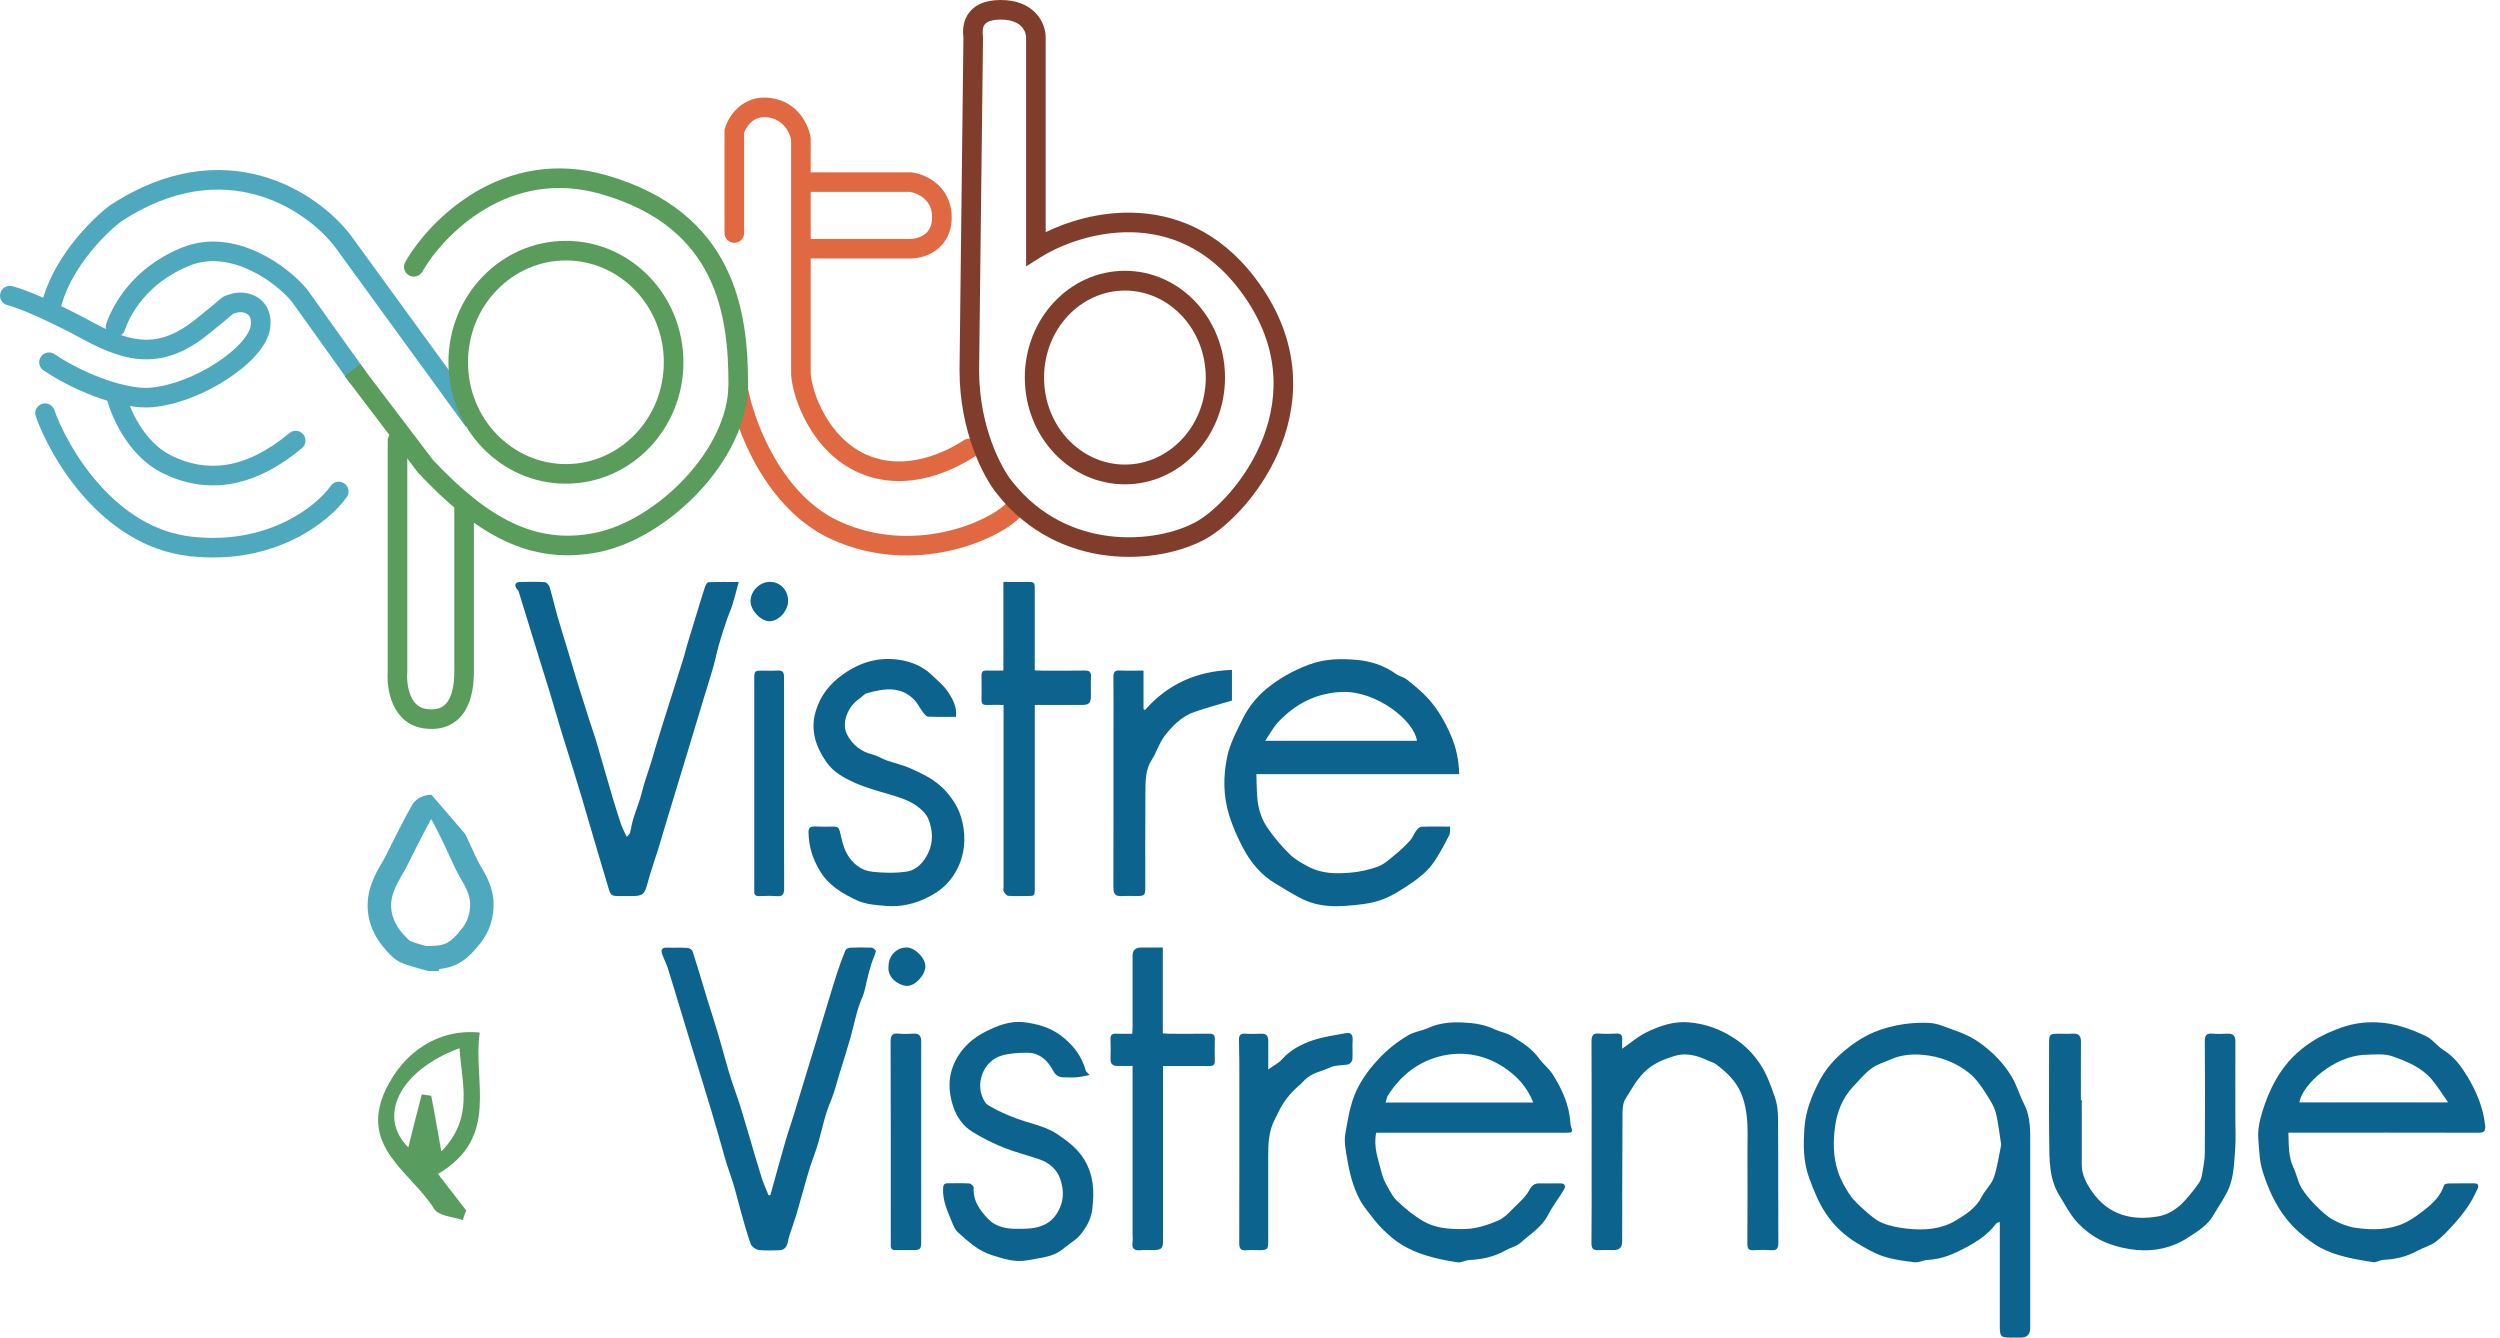 <svg xmlns="http://www.w3.org/2000/svg" width="157" height="84" viewBox="0 0 157 84" fill="none"><path fill-rule="evenodd" clip-rule="evenodd" d="M27.076 51.437C26.847 51.84 26.637 52.251 26.418 52.679C26.333 52.845 26.247 53.013 26.158 53.185C26.072 53.352 25.983 53.532 25.892 53.717C25.677 54.153 25.446 54.622 25.187 55.051C24.84 55.63 24.61 56.165 24.569 56.686C24.514 57.411 24.791 58.085 25.345 58.693C25.591 58.963 25.693 59.062 25.774 59.097L25.775 59.097C26.067 59.221 26.354 59.299 26.691 59.39C26.71 59.395 26.728 59.4 26.747 59.406L27.024 59.405C27.562 59.403 27.86 59.332 28.102 59.199C28.359 59.058 28.633 58.803 29.038 58.28C29.357 57.869 29.502 57.404 29.523 56.855C29.541 56.345 29.344 55.867 28.991 55.275L29.625 54.897L28.991 55.276C28.696 54.782 28.439 54.218 28.205 53.703C28.095 53.461 27.989 53.23 27.887 53.022L27.887 53.02C27.845 52.934 27.803 52.849 27.762 52.765C27.534 52.296 27.321 51.856 27.076 51.437ZM27.101 49.916C26.843 49.898 26.603 49.976 26.438 50.056C26.277 50.134 26.045 50.281 25.897 50.527L25.895 50.531L25.893 50.534C25.605 51.027 25.341 51.543 25.089 52.036C25.008 52.196 24.927 52.353 24.848 52.506L24.847 52.508C24.734 52.727 24.632 52.933 24.534 53.133C24.334 53.539 24.149 53.915 23.923 54.29L23.922 54.291C23.532 54.942 23.165 55.712 23.097 56.572L23.097 56.574C23.005 57.792 23.492 58.85 24.254 59.687L24.255 59.688C24.268 59.703 24.283 59.719 24.299 59.737C24.473 59.93 24.79 60.283 25.199 60.456C25.589 60.621 26.03 60.741 26.408 60.844C26.543 60.88 26.671 60.915 26.785 60.949L26.887 60.979H27.561L27.596 60.853C28.03 60.808 28.43 60.703 28.812 60.492C29.341 60.202 29.764 59.752 30.205 59.184C30.744 58.487 30.968 57.71 30.998 56.909L30.998 56.907C31.031 55.959 30.649 55.175 30.258 54.519L30.258 54.519C30.002 54.091 29.809 53.665 29.598 53.2C29.48 52.939 29.356 52.665 29.212 52.372C29.212 52.372 29.212 52.372 29.212 52.373L28.549 52.697L29.212 52.371C29.212 52.372 29.212 52.372 29.212 52.372" fill="#4EA9BE"></path><path d="M91.64 48.617H78.899C78.931 49.279 78.906 49.932 79.017 50.559C79.103 51.037 79.29 51.531 79.561 51.932C79.974 52.547 80.461 53.123 80.989 53.642C81.329 53.98 81.778 54.222 82.207 54.448C83.018 54.871 83.912 54.878 84.786 54.805C85.378 54.757 85.979 54.626 86.532 54.422C86.92 54.279 87.254 53.967 87.585 53.696C87.925 53.419 88.25 53.117 88.546 52.795C88.714 52.61 88.8 52.352 88.95 52.148C89.023 52.047 89.153 51.922 89.261 51.919C89.843 51.897 90.422 51.91 91.071 51.91C91.052 52.113 91.087 52.314 91.01 52.457C90.673 53.085 90.358 53.738 89.929 54.301C89.592 54.744 89.137 55.12 88.673 55.435C88.053 55.856 87.407 56.282 86.71 56.524C86.02 56.766 85.254 56.83 84.516 56.887C83.66 56.951 82.789 56.897 81.997 56.553C81.342 56.266 80.734 55.859 80.114 55.496C79.195 54.957 78.54 54.155 78.056 53.238C77.722 52.604 77.43 51.948 77.207 51.244C76.806 49.98 76.81 48.734 77.074 47.499C77.245 46.687 77.662 45.916 78.034 45.155C78.397 44.416 78.912 43.769 79.551 43.244C80.331 42.603 81.196 42.126 82.153 41.756C83.174 41.365 84.195 41.349 85.228 41.444C86.094 41.524 86.924 41.791 87.652 42.314C87.871 42.47 88.167 42.524 88.374 42.693C88.848 43.075 89.331 43.46 89.732 43.916C90.317 44.581 90.753 45.339 91.112 46.17C91.453 46.96 91.615 47.734 91.637 48.617H91.64ZM79.456 46.521H88.984C88.8 45.221 86.402 43.371 84.281 43.454C82.662 43.518 81.339 44.199 80.254 45.368C79.958 45.686 79.748 46.088 79.453 46.521H79.456Z" fill="#0C638D"></path><path d="M125.582 76.739C125.48 76.78 125.398 76.786 125.369 76.828C124.765 77.646 123.922 78.118 123.034 78.56C122.395 78.879 121.753 79.086 121.043 79.124C120.773 79.14 120.5 79.299 120.242 79.27C119.584 79.191 118.913 79.105 118.283 78.901C117.707 78.713 117.167 78.391 116.642 78.079C115.828 77.595 115.15 76.949 114.629 76.156C114.199 75.5 113.919 74.78 113.639 74.044C113.229 72.958 113.242 71.869 113.325 70.764C113.401 69.748 113.786 68.799 114.244 67.91C114.559 67.299 115.013 66.725 115.522 66.26C116.39 65.464 117.367 64.837 118.553 64.525C119.224 64.346 119.886 64.245 120.566 64.232C120.996 64.222 121.457 64.232 121.851 64.378C122.691 64.69 123.556 64.932 124.313 65.477C125.143 66.076 125.836 66.773 126.348 67.639C126.66 68.165 126.822 68.773 127.105 69.318C127.554 70.184 127.493 71.111 127.497 72.031C127.503 75.825 127.497 79.621 127.497 83.414C127.497 83.802 127.299 83.998 126.905 84C126.679 84 126.453 84 126.231 84C125.662 84 125.588 83.924 125.588 83.328C125.588 81.325 125.588 79.322 125.588 77.318V76.735L125.582 76.739ZM125.674 71.885C125.563 71.181 125.499 70.582 125.366 69.996C125.293 69.671 125.143 69.353 124.965 69.07C124.656 68.573 124.348 68.06 123.944 67.646C123.588 67.28 123.13 66.984 122.669 66.76C122.192 66.531 121.664 66.372 121.142 66.292C120.331 66.168 119.511 66.187 118.734 66.531C118.324 66.713 117.869 66.84 117.52 67.105C117.084 67.433 116.721 67.866 116.349 68.27C115.707 68.971 115.366 69.824 115.242 70.751C115.115 71.684 115.121 72.633 115.411 73.535C115.576 74.051 115.847 74.547 116.146 75C116.39 75.369 116.731 75.684 117.065 75.977C117.415 76.283 117.774 76.621 118.194 76.796C118.69 77.003 119.247 77.102 119.784 77.162C120.827 77.274 121.88 77.207 122.799 76.662C123.435 76.283 124.087 75.876 124.453 75.156C124.669 74.732 125.064 74.385 125.213 73.949C125.445 73.264 125.541 72.528 125.674 71.891V71.885Z" fill="#0C638D"></path><path d="M86.424 71.136C86.246 72.019 86.542 72.776 86.739 73.547C86.809 73.821 86.898 74.098 87.035 74.343C87.242 74.719 87.436 75.13 87.738 75.417C88.234 75.888 88.778 76.337 89.369 76.684C90.155 77.146 91.058 77.2 91.961 77.184C92.721 77.172 93.431 76.93 94.108 76.64C94.442 76.496 94.722 76.2 94.986 75.933C95.374 75.541 95.826 75.165 96.07 74.691C96.309 74.229 96.627 74.328 96.971 74.318C97.301 74.312 97.632 74.324 97.963 74.315C98.287 74.305 98.348 74.487 98.211 74.716C97.893 75.251 97.498 75.745 97.219 76.299C96.821 77.076 96.093 77.503 95.482 78.051C95.231 78.277 94.852 78.35 94.547 78.525C93.844 78.926 93.087 79.089 92.289 79.127C92.031 79.14 91.767 79.309 91.529 79.273C90.861 79.172 90.193 79.041 89.55 78.84C89.019 78.678 88.495 78.452 88.021 78.165C87.579 77.898 87.184 77.538 86.812 77.175C86.475 76.844 86.192 76.461 85.899 76.085C85.712 75.847 85.53 75.595 85.387 75.324C84.961 74.519 84.751 73.659 84.599 72.754C84.51 72.225 84.398 71.7 84.487 71.194C84.646 70.283 84.793 69.337 85.174 68.512C85.505 67.799 85.992 67.133 86.558 66.522C87.124 65.913 87.747 65.42 88.441 65.012C88.825 64.786 89.306 64.735 89.719 64.547C90.416 64.228 91.147 64.181 91.888 64.213C92.569 64.241 93.243 64.346 93.873 64.646C94.21 64.805 94.607 64.859 94.916 65.053C95.546 65.445 96.191 65.824 96.64 66.455C96.891 66.808 97.26 67.082 97.492 67.445C98.096 68.385 98.551 69.391 98.624 70.531C98.624 70.569 98.621 70.614 98.634 70.649C98.787 71.133 98.787 71.136 98.268 71.136C94.468 71.136 90.667 71.136 86.863 71.136C86.72 71.136 86.577 71.136 86.418 71.136H86.424ZM96.287 69.238C95.911 68.254 95.243 67.566 94.477 67.05C93.319 66.276 91.971 65.993 90.603 66.295C89.121 66.623 87.973 67.509 87.159 68.802C87.086 68.92 87.067 69.073 87.013 69.238H96.29H96.287Z" fill="#0C638D"></path><path d="M143.711 71.136C143.742 71.92 143.701 72.649 144.038 73.347C144.235 73.754 144.308 74.226 144.537 74.608C144.786 75.022 145.123 75.394 145.466 75.742C145.794 76.07 146.147 76.401 146.551 76.621C146.986 76.859 147.483 77.047 147.972 77.114C148.993 77.254 150.036 77.254 150.994 76.809C151.477 76.582 151.919 76.248 152.342 75.914C152.838 75.519 153.284 75.063 153.49 74.426C153.51 74.366 153.669 74.324 153.764 74.321C154.308 74.312 154.848 74.315 155.392 74.315C155.66 74.315 155.672 74.493 155.586 74.668C155.408 75.035 155.233 75.404 155.004 75.739C154.737 76.133 154.438 76.509 154.12 76.859C153.758 77.258 153.389 77.665 152.962 77.987C152.632 78.235 152.196 78.341 151.824 78.544C151.153 78.914 150.437 79.089 149.674 79.118C149.458 79.127 149.232 79.296 149.031 79.264C148.313 79.153 147.588 79.032 146.891 78.825C146.35 78.665 145.803 78.439 145.342 78.124C144.665 77.665 144.048 77.14 143.526 76.465C142.852 75.589 142.445 74.643 142.108 73.605C141.888 72.93 141.885 72.257 141.825 71.585C141.783 71.136 141.844 70.656 141.961 70.219C142.127 69.595 142.343 68.974 142.62 68.391C143.014 67.557 143.526 66.799 144.219 66.162C145.046 65.397 145.991 64.9 147.047 64.528C147.778 64.27 148.503 64.178 149.254 64.203C150.354 64.241 151.382 64.608 152.358 65.073C152.772 65.27 153.064 65.71 153.465 65.955C154.139 66.369 154.585 66.996 154.966 67.63C155.529 68.563 155.952 69.576 156.067 70.691C156.105 71.063 155.968 71.14 155.628 71.136C151.84 71.127 148.052 71.13 144.264 71.13C144.095 71.13 143.927 71.13 143.717 71.13L143.711 71.136ZM144.401 69.232H153.742C153.363 68.697 153.064 68.187 152.683 67.754C152.034 67.015 151.127 66.643 150.237 66.334C149.725 66.155 149.111 66.225 148.542 66.241C146.582 66.296 144.582 68.108 144.398 69.235L144.401 69.232Z" fill="#0C638D"></path><path d="M39.36 52.55C39.427 52.477 39.532 52.41 39.557 52.321C39.64 52.034 39.675 51.734 39.761 51.451C39.894 51.015 40.063 50.588 40.2 50.152C40.295 49.855 40.355 49.55 40.448 49.25C40.587 48.798 40.74 48.352 40.883 47.903C40.982 47.594 41.065 47.282 41.157 46.97C41.309 46.47 41.462 45.97 41.618 45.47C41.831 44.785 42.05 44.1 42.267 43.416C42.493 42.696 42.725 41.976 42.947 41.253C43.02 41.018 43.071 40.776 43.141 40.54C43.351 39.839 43.564 39.139 43.781 38.441C43.943 37.906 44.105 37.371 44.28 36.839C44.315 36.731 44.414 36.565 44.49 36.562C45.094 36.54 45.699 36.549 46.392 36.549C46.245 37.081 46.131 37.543 45.991 37.998C45.902 38.285 45.769 38.556 45.673 38.839C45.485 39.397 45.301 39.951 45.139 40.514C45.008 40.967 44.926 41.432 44.795 41.884C44.592 42.588 44.369 43.282 44.156 43.983C43.892 44.855 43.631 45.731 43.367 46.604C43.16 47.292 42.951 47.98 42.741 48.667C42.47 49.553 42.2 50.438 41.933 51.324C41.736 51.977 41.548 52.63 41.348 53.282C41.125 54.002 40.867 54.712 40.673 55.442C40.479 56.171 40.384 56.276 39.63 56.273C39.417 56.273 39.207 56.273 38.994 56.273C38.371 56.273 38.364 56.273 38.183 55.674C37.878 54.665 37.582 53.655 37.283 52.642C37.035 51.801 36.793 50.957 36.545 50.12C36.364 49.508 36.176 48.903 35.989 48.295C35.753 47.534 35.508 46.773 35.276 46.008C35.031 45.196 34.799 44.384 34.554 43.572C34.325 42.811 34.08 42.053 33.848 41.295C33.66 40.686 33.473 40.075 33.285 39.463C33.047 38.69 32.811 37.916 32.57 37.142C32.554 37.087 32.5 37.043 32.465 36.995C32.283 36.744 32.35 36.559 32.652 36.549C33.167 36.533 33.686 36.527 34.201 36.559C34.316 36.565 34.478 36.737 34.513 36.861C34.704 37.495 34.847 38.142 35.031 38.779C35.254 39.559 35.502 40.33 35.737 41.107C35.928 41.744 36.113 42.381 36.31 43.014C36.539 43.753 36.774 44.486 37.01 45.222C37.149 45.658 37.302 46.088 37.439 46.527C37.541 46.849 37.623 47.177 37.719 47.502C37.964 48.343 38.202 49.184 38.453 50.024C38.628 50.61 38.81 51.193 39.004 51.773C39.083 52.005 39.207 52.225 39.36 52.553V52.55Z" fill="#0C638D"></path><path d="M48.383 75.044C48.685 73.955 48.981 72.863 49.296 71.777C49.467 71.178 49.674 70.585 49.858 69.99C50.097 69.219 50.326 68.445 50.561 67.675C50.803 66.875 51.051 66.079 51.293 65.28C51.528 64.506 51.76 63.729 51.996 62.955C52.183 62.343 52.365 61.728 52.565 61.12C52.724 60.636 52.896 60.155 53.09 59.684C53.125 59.598 53.284 59.518 53.392 59.515C53.84 59.496 54.292 59.493 54.744 59.515C54.839 59.521 55.017 59.684 55.005 59.735C54.938 60.002 54.81 60.254 54.725 60.518C54.636 60.789 54.569 61.069 54.496 61.346C54.384 61.776 54.327 62.228 54.152 62.63C53.793 63.452 53.643 64.327 53.405 65.181C53.188 65.948 52.94 66.71 52.705 67.474C52.527 68.047 52.393 68.636 52.158 69.184C51.808 69.996 51.643 70.853 51.407 71.697C51.236 72.312 50.984 72.904 50.8 73.516C50.526 74.426 50.288 75.347 50.018 76.258C49.887 76.697 49.725 77.127 49.582 77.567C49.531 77.726 49.502 77.891 49.461 78.057C49.391 78.337 49.229 78.513 48.923 78.516C48.501 78.516 48.071 78.554 47.654 78.5C47.467 78.474 47.209 78.296 47.149 78.13C46.904 77.455 46.719 76.758 46.522 76.063C46.366 75.512 46.236 74.955 46.074 74.407C45.94 73.958 45.772 73.519 45.629 73.073C45.536 72.789 45.466 72.5 45.384 72.21C45.136 71.356 44.894 70.499 44.639 69.646C44.458 69.034 44.27 68.426 44.083 67.818C43.844 67.044 43.606 66.27 43.367 65.496C43.129 64.713 42.89 63.926 42.652 63.139C42.413 62.353 42.181 61.563 41.93 60.776C41.837 60.49 41.691 60.219 41.589 59.935C41.497 59.674 41.538 59.499 41.885 59.512C42.321 59.528 42.76 59.499 43.196 59.528C43.307 59.534 43.475 59.665 43.507 59.77C43.816 60.728 44.096 61.697 44.388 62.662C44.617 63.41 44.865 64.149 45.088 64.901C45.346 65.767 45.568 66.639 45.829 67.503C46.026 68.149 46.271 68.78 46.474 69.423C46.691 70.108 46.885 70.796 47.092 71.484C47.333 72.293 47.562 73.108 47.817 73.914C47.941 74.305 48.112 74.678 48.262 75.06C48.3 75.06 48.335 75.06 48.373 75.06L48.383 75.044Z" fill="#0C638D"></path><path d="M101.875 65.859C102.428 65.477 102.864 65.092 103.37 64.843C104.206 64.432 105.087 64.123 106.051 64.203C107.161 64.292 108.156 64.677 109.069 65.311C109.626 65.697 110.084 66.171 110.468 66.722C110.93 67.381 111.187 68.12 111.454 68.875C111.709 69.601 111.658 70.315 111.664 71.034C111.683 73.369 111.664 75.703 111.68 78.041C111.68 78.407 111.582 78.544 111.209 78.512C110.853 78.484 110.494 78.487 110.138 78.512C109.816 78.535 109.734 78.414 109.734 78.105C109.746 76.156 109.743 74.203 109.74 72.254C109.74 71.525 109.778 70.789 109.692 70.069C109.597 69.28 109.393 68.522 108.862 67.853C108.535 67.442 108.159 67.133 107.759 66.831C107.612 66.719 107.412 66.681 107.243 66.598C106.569 66.27 105.834 66.095 105.138 66.321C104.575 66.502 104.003 66.703 103.49 67.124C102.848 67.649 102.508 68.34 102.088 68.99C101.935 69.225 101.897 69.563 101.894 69.856C101.875 72.563 101.878 75.27 101.872 77.974C101.872 78.329 101.699 78.506 101.353 78.506C101.035 78.506 100.717 78.49 100.399 78.509C100.068 78.528 99.941 78.426 99.944 78.063C99.963 76.286 99.954 74.509 99.954 72.729C99.954 70.286 99.96 67.846 99.947 65.404C99.947 65.031 100.04 64.872 100.431 64.907C100.787 64.936 101.146 64.926 101.503 64.907C101.779 64.894 101.894 64.996 101.872 65.273C101.859 65.439 101.872 65.611 101.872 65.853L101.875 65.859Z" fill="#0C638D"></path><path d="M60.039 45.018C59.435 45.018 58.856 45.031 58.277 45.005C58.169 44.999 58.048 44.843 57.966 44.734C57.768 44.473 57.629 44.161 57.4 43.932C56.525 43.056 55.482 43.244 54.442 43.534C54.273 43.581 54.146 43.76 53.987 43.865C53.211 44.374 52.829 45.438 53.201 46.139C53.542 46.779 54.063 47.203 54.785 47.381C55.097 47.457 55.383 47.645 55.688 47.757C56.175 47.929 56.687 48.034 57.155 48.244C57.956 48.604 58.742 48.964 59.371 49.658C59.823 50.155 60.163 50.693 60.345 51.285C60.65 52.276 60.65 53.327 60.243 54.292C59.957 54.97 59.489 55.591 58.856 56.009C57.889 56.649 56.811 56.983 55.644 56.891C55.036 56.843 54.384 56.802 53.844 56.553C52.915 56.126 52.031 55.611 51.465 54.652C51.026 53.907 50.794 53.152 50.775 52.305C50.768 52.018 50.854 51.891 51.156 51.903C51.566 51.922 51.977 51.913 52.387 51.91C52.607 51.91 52.692 51.996 52.746 52.225C52.855 52.7 52.956 53.2 53.189 53.617C53.523 54.219 54.07 54.668 54.766 54.744C55.482 54.824 56.226 54.84 56.938 54.735C57.587 54.639 58.036 54.12 58.306 53.537C58.621 52.856 58.576 52.114 58.3 51.432C58.172 51.12 57.88 50.836 57.597 50.629C57.081 50.254 56.468 50.069 55.857 49.887C55.122 49.668 54.372 49.47 53.678 49.158C53.017 48.859 52.349 48.499 51.916 47.884C51.236 46.916 50.87 45.858 51.229 44.658C51.522 43.677 52.11 42.935 52.95 42.343C54.041 41.572 55.221 41.234 56.525 41.444C57.25 41.562 57.943 41.843 58.494 42.371C58.85 42.712 59.251 43.027 59.521 43.432C59.823 43.884 60.109 44.384 60.036 45.018H60.039Z" fill="#0C638D"></path><path d="M68.432 67.512C68.114 67.57 67.873 67.63 67.628 67.652C67.364 67.675 67.1 67.659 66.833 67.656C66.521 67.656 66.305 67.563 66.136 67.238C65.799 66.595 65.281 66.111 64.504 66.111C63.973 66.111 63.423 66.143 62.917 66.286C61.706 66.633 61.171 68.168 61.861 69.216C61.925 69.312 62.024 69.391 62.126 69.449C62.876 69.879 63.665 70.213 64.495 70.461C65.153 70.656 65.85 70.85 66.403 71.229C67.027 71.656 67.65 72.095 68.082 72.809C68.687 73.802 68.725 74.796 68.601 75.891C68.528 76.56 68.226 77.079 67.838 77.551C67.555 77.895 67.128 78.115 66.785 78.411C66.133 78.962 65.335 78.984 64.549 79.14C63.728 79.299 63.029 79.051 62.291 78.822C61.438 78.557 60.806 77.974 60.169 77.401C59.995 77.245 59.886 76.997 59.794 76.77C59.518 76.092 59.193 75.43 59.225 74.659C59.234 74.427 59.273 74.309 59.521 74.309C59.972 74.312 60.424 74.293 60.872 74.321C60.974 74.328 61.159 74.5 61.149 74.586C61.086 75.43 61.575 76.051 62.081 76.576C62.504 77.019 63.166 77.172 63.808 77.169C64.422 77.169 65.029 77.188 65.615 76.898C66.108 76.656 66.381 76.264 66.578 75.809C66.833 75.216 66.775 74.573 66.569 74.003C66.362 73.433 65.888 73.019 65.296 72.815C64.549 72.554 63.773 72.366 63.038 72.073C62.364 71.802 61.706 71.471 61.086 71.092C60.494 70.732 60.096 70.181 59.867 69.506C59.537 68.531 59.53 67.573 59.985 66.646C60.395 65.808 61.086 65.191 61.89 64.789C62.625 64.423 63.417 64.092 64.291 64.194C65.134 64.292 65.936 64.519 66.616 65.028C67.364 65.589 67.933 66.302 68.184 67.232C68.203 67.305 68.292 67.359 68.429 67.506L68.432 67.512Z" fill="#0C638D"></path><path d="M130.734 69.086C130.734 70.439 130.728 71.79 130.734 73.143C130.737 73.786 131.027 74.331 131.386 74.841C132.417 76.309 133.883 76.678 135.543 76.388C136.182 76.277 136.758 75.895 137.206 75.398C137.528 75.041 137.83 74.665 138.103 74.274C138.218 74.111 138.266 73.888 138.301 73.684C138.374 73.258 138.463 72.828 138.463 72.401C138.479 70.067 138.479 67.732 138.463 65.394C138.463 64.999 138.584 64.878 138.959 64.913C139.261 64.942 139.57 64.933 139.872 64.913C140.25 64.891 140.387 65.06 140.384 65.429C140.374 67.047 140.381 68.665 140.381 70.286C140.381 70.898 140.416 71.509 140.371 72.118C140.314 72.872 140.298 73.659 140.069 74.366C139.846 75.051 139.376 75.656 139.013 76.296C138.635 76.962 137.998 77.338 137.381 77.736C136.392 78.373 135.295 78.605 134.147 78.494C133.533 78.433 132.91 78.293 132.337 78.067C131.587 77.774 130.916 77.287 130.381 76.685C129.974 76.223 129.691 75.656 129.36 75.13C128.673 74.047 128.702 72.821 128.689 71.614C128.667 69.573 128.683 67.528 128.683 65.484C128.683 64.964 128.731 64.92 129.255 64.917C129.561 64.917 129.866 64.933 130.168 64.913C130.543 64.891 130.687 65.054 130.683 65.423C130.674 66.643 130.68 67.866 130.68 69.086H130.731H130.734Z" fill="#0C638D"></path><path d="M63.01 36.546C63.62 36.546 64.158 36.546 64.699 36.546C64.998 36.546 64.982 36.753 64.982 36.96C64.982 38.511 64.982 40.065 64.982 41.616C64.982 41.76 64.982 41.906 64.982 42.097C65.144 42.104 65.284 42.116 65.424 42.116C66.324 42.116 67.227 42.126 68.127 42.11C68.423 42.104 68.528 42.202 68.515 42.499C68.493 42.909 68.515 43.32 68.509 43.731C68.502 44.148 68.378 44.269 67.974 44.269C66.998 44.269 66.019 44.269 64.985 44.269C64.985 44.464 64.985 44.617 64.985 44.769C64.985 48.432 64.985 52.091 64.985 55.754C64.985 56.27 64.985 56.27 64.46 56.27C64.075 56.27 63.69 56.289 63.309 56.257C63.207 56.248 63.099 56.095 63.032 55.983C62.991 55.916 63.023 55.802 63.023 55.709C63.023 52.088 63.023 48.467 63.023 44.846C63.023 44.674 63.023 44.502 63.023 44.269C62.66 44.269 62.323 44.26 61.983 44.273C61.757 44.282 61.636 44.218 61.639 43.967C61.648 43.451 61.645 42.932 61.639 42.416C61.639 42.196 61.728 42.104 61.947 42.11C62.288 42.12 62.631 42.11 63.013 42.11V36.54L63.01 36.546Z" fill="#0C638D"></path><path d="M73.038 66.942C73.038 67.174 73.038 67.331 73.038 67.49C73.038 70.964 73.038 74.439 73.038 77.914C73.038 78.395 72.926 78.506 72.433 78.506C72.169 78.506 71.902 78.484 71.638 78.512C71.247 78.554 71.063 78.43 71.123 78.012C71.148 77.831 71.126 77.643 71.126 77.455C71.126 74.114 71.126 70.77 71.126 67.429C71.126 67.286 71.126 67.139 71.126 66.942C70.802 66.942 70.503 66.939 70.204 66.942C69.902 66.948 69.73 66.834 69.74 66.502C69.749 66.092 69.759 65.681 69.74 65.27C69.727 64.98 69.848 64.9 70.115 64.916C70.43 64.932 70.748 64.92 71.107 64.92C71.114 64.754 71.126 64.617 71.126 64.477C71.126 62.993 71.126 61.505 71.126 60.021C71.126 59.679 71.303 59.508 71.657 59.505C72.103 59.505 72.548 59.505 73.025 59.505V64.894C73.194 64.904 73.334 64.92 73.473 64.92C74.294 64.92 75.115 64.926 75.938 64.916C76.193 64.913 76.301 64.993 76.291 65.257C76.279 65.706 76.279 66.159 76.291 66.611C76.301 66.878 76.183 66.951 75.935 66.948C75.127 66.939 74.319 66.945 73.512 66.945C73.368 66.945 73.228 66.945 73.038 66.945V66.942Z" fill="#0C638D"></path><path d="M77.366 42.069V43.995C76.555 44.237 75.763 44.444 74.994 44.715C74.189 44.998 73.604 45.607 73.108 46.26C72.783 46.69 72.634 47.247 72.338 47.702C71.918 48.349 71.937 49.066 71.931 49.776C71.915 51.766 71.924 53.757 71.924 55.747C71.924 56.219 71.871 56.27 71.397 56.27C71.104 56.27 70.811 56.254 70.522 56.273C70.007 56.308 69.921 56.139 69.921 55.69C69.93 52.425 69.927 49.161 69.927 45.9C69.927 44.772 69.937 43.645 69.921 42.517C69.918 42.205 70.01 42.091 70.325 42.107C70.802 42.129 71.279 42.113 71.813 42.113V44.524C71.842 44.546 71.874 44.572 71.902 44.594C73.349 42.941 75.172 42.148 77.366 42.069Z" fill="#0C638D"></path><path d="M79.637 67.168C79.984 66.917 80.305 66.76 80.525 66.512C81.049 65.923 81.727 65.576 82.436 65.334C83.097 65.108 83.807 65.018 84.5 64.885C84.856 64.815 84.964 64.996 84.945 65.337C84.92 65.735 84.958 66.133 84.93 66.531C84.92 66.643 84.79 66.815 84.688 66.837C84.319 66.92 83.899 66.869 83.571 67.022C83.012 67.283 82.353 67.362 81.902 67.859C81.669 68.114 81.383 68.321 81.151 68.576C80.928 68.818 80.722 69.079 80.547 69.356C80.362 69.649 80.229 69.971 80.067 70.277C79.675 71.012 79.64 71.812 79.644 72.617C79.644 74.394 79.644 76.175 79.644 77.952C79.644 78.452 79.59 78.509 79.103 78.509C78.823 78.509 78.543 78.487 78.27 78.516C77.91 78.551 77.821 78.401 77.824 78.06C77.834 74.637 77.831 71.213 77.831 67.789C77.831 66.968 77.831 66.143 77.808 65.321C77.799 65.002 77.91 64.894 78.222 64.916C78.553 64.939 78.883 64.929 79.214 64.916C79.519 64.907 79.647 65.053 79.647 65.346C79.647 65.904 79.647 66.461 79.647 67.168H79.637Z" fill="#0C638D"></path><path d="M49.238 49.225C49.238 51.413 49.229 53.604 49.245 55.792C49.245 56.174 49.143 56.314 48.755 56.279C48.399 56.248 48.039 56.263 47.683 56.276C47.467 56.282 47.355 56.206 47.368 55.983C47.371 55.916 47.368 55.849 47.368 55.786C47.368 51.419 47.368 47.056 47.368 42.69C47.368 42.116 47.368 42.116 47.928 42.116C48.233 42.116 48.539 42.132 48.841 42.11C49.14 42.088 49.238 42.215 49.235 42.499C49.229 43.374 49.235 44.25 49.235 45.126C49.235 46.492 49.235 47.859 49.235 49.225H49.238Z" fill="#0C638D"></path><path d="M57.851 71.726C57.851 73.796 57.851 75.866 57.851 77.936C57.851 78.462 57.806 78.506 57.285 78.506C56.941 78.506 56.595 78.5 56.251 78.506C56.035 78.513 55.93 78.43 55.94 78.207C55.949 78.009 55.94 77.809 55.94 77.611C55.94 73.55 55.946 69.49 55.93 65.429C55.93 65.037 56.016 64.865 56.432 64.91C56.747 64.945 57.069 64.929 57.387 64.913C57.771 64.894 57.851 65.104 57.851 65.432C57.845 67.528 57.851 69.627 57.851 71.722V71.726Z" fill="#0C638D"></path><path d="M49.493 37.734C49.493 38.365 48.898 39.014 48.325 39.014C47.782 39.014 47.133 38.33 47.133 37.76C47.133 37.113 47.712 36.537 48.354 36.54C48.993 36.54 49.493 37.065 49.493 37.734Z" fill="#0C638D"></path><path d="M55.8 60.668C55.806 60.015 56.308 59.499 56.935 59.502C57.46 59.505 58.102 60.149 58.112 60.677C58.118 61.225 57.46 61.945 56.935 61.916C56.452 61.888 55.704 61.41 55.8 60.668Z" fill="#0C638D"></path><path d="M27.505 73.72C28.182 74.616 28.733 75.299 29.283 76.024C29.198 76.238 29.114 76.408 29.071 76.622C28.436 76.408 27.505 76.366 27.251 75.896C25.811 73.592 22.551 72.056 24.202 68.472C25.345 66.04 27.547 64.589 30.13 64.845C29.664 67.875 31.442 71.416 27.505 73.72ZM28.86 65.826C25.049 67.235 23.694 70.136 25.642 72.056C25.896 70.989 26.192 69.88 26.488 68.728C26.7 68.771 26.869 68.771 27.081 68.813C27.293 69.88 27.462 70.947 27.716 72.312C29.791 70.179 28.987 68.045 28.86 65.826Z" fill="#589C5F"></path><path fill-rule="evenodd" clip-rule="evenodd" d="M46.249 23.867C46.583 23.805 46.904 24.026 46.966 24.36C47.159 25.403 47.69 27.106 48.646 28.756C49.603 30.409 50.954 31.951 52.763 32.765C55.077 33.807 57.398 33.81 59.298 33.401C61.222 32.987 62.638 32.167 63.143 31.661C63.383 31.421 63.773 31.421 64.013 31.661C64.253 31.901 64.253 32.291 64.013 32.531C63.288 33.255 61.63 34.157 59.557 34.603C57.46 35.055 54.862 35.058 52.258 33.886C50.131 32.929 48.613 31.152 47.582 29.373C46.55 27.592 45.974 25.754 45.757 24.584C45.695 24.25 45.916 23.929 46.249 23.867Z" fill="#E06941"></path><path fill-rule="evenodd" clip-rule="evenodd" d="M46.73 8.335V14.634C46.73 14.973 46.455 15.249 46.115 15.249C45.776 15.249 45.501 14.973 45.501 14.634V8.153L45.524 8.07C45.633 7.691 45.896 7.165 46.358 6.753C46.839 6.324 47.529 6.028 48.416 6.155C50.177 6.406 50.804 7.933 50.905 8.644L50.911 8.687V23.468C50.95 24.022 51.213 25.04 51.796 26.061C52.381 27.086 53.255 28.057 54.474 28.58C56.921 29.628 59.412 28.369 60.54 27.644C60.825 27.46 61.206 27.543 61.39 27.828C61.573 28.114 61.49 28.495 61.205 28.678C60.037 29.429 57.052 31.022 53.99 29.71C52.454 29.052 51.401 27.851 50.728 26.67C50.059 25.497 49.73 24.288 49.683 23.526L49.682 23.507V8.779C49.603 8.333 49.207 7.51 48.242 7.372C47.751 7.302 47.417 7.457 47.177 7.671C46.947 7.876 46.8 8.142 46.73 8.335Z" fill="#E06941"></path><path fill-rule="evenodd" clip-rule="evenodd" d="M49.928 11.437C49.928 11.097 50.203 10.822 50.543 10.822H57.221L57.26 10.826C57.685 10.88 58.294 11.079 58.81 11.514C59.346 11.967 59.766 12.667 59.766 13.65C59.766 14.637 59.34 15.314 58.772 15.723C58.235 16.11 57.609 16.233 57.183 16.233H50.543C50.203 16.233 49.928 15.957 49.928 15.618C49.928 15.278 50.203 15.003 50.543 15.003H57.183C57.413 15.003 57.771 14.929 58.054 14.725C58.305 14.544 58.536 14.237 58.536 13.65C58.536 13.059 58.3 12.693 58.016 12.453C57.726 12.209 57.373 12.087 57.141 12.051H50.543C50.203 12.051 49.928 11.776 49.928 11.437Z" fill="#E06941"></path><path fill-rule="evenodd" clip-rule="evenodd" d="M16.429 11.053C19.045 11.783 20.997 13.433 22.009 14.752L22.013 14.758L30.25 26.083L29.255 26.806L21.028 15.494C20.152 14.354 18.417 12.884 16.098 12.238C13.807 11.599 10.901 11.75 7.61 13.907C6.671 14.616 4.638 16.625 3.908 18.996L3.727 19.584L2.552 19.222L2.733 18.634C3.574 15.902 5.851 13.689 6.887 12.912L6.902 12.901L6.918 12.89C10.506 10.532 13.784 10.316 16.429 11.053Z" fill="#4EA9BE"></path><path fill-rule="evenodd" clip-rule="evenodd" d="M16.216 15.848C17.585 16.487 18.703 17.456 19.292 18.181L19.304 18.196L23.005 23.377L22.004 24.091L18.326 18.942C17.846 18.357 16.88 17.515 15.696 16.962C14.506 16.406 13.174 16.175 11.911 16.68C9.176 17.774 8.128 19.863 7.839 20.731C7.731 21.053 7.383 21.227 7.061 21.12C6.739 21.012 6.565 20.664 6.672 20.342C7.039 19.243 8.287 16.805 11.454 15.539C13.142 14.863 14.844 15.207 16.216 15.848Z" fill="#4EA9BE"></path><path fill-rule="evenodd" clip-rule="evenodd" d="M0.015 18.436C0.088 18.104 0.417 17.895 0.748 17.969C1.184 18.066 1.923 18.348 2.789 18.733C3.672 19.125 4.732 19.645 5.828 20.243C7.15 20.964 8.209 21.336 9.192 21.336C10.153 21.336 11.129 20.979 12.282 20.056C13.02 19.467 13.398 19.146 13.627 18.952C13.703 18.887 13.762 18.837 13.813 18.795C13.911 18.714 14.014 18.634 14.154 18.574C14.213 18.549 14.27 18.531 14.307 18.519C14.315 18.517 14.323 18.515 14.331 18.512C14.364 18.502 14.396 18.492 14.44 18.478C14.961 18.304 15.636 18.336 16.173 18.675C16.764 19.049 17.092 19.73 16.964 20.623C16.878 21.23 16.509 21.816 16.049 22.33C15.578 22.856 14.957 23.366 14.262 23.819C12.882 24.718 11.124 25.443 9.52 25.576C8.663 25.648 7.526 25.434 6.354 25.039C5.168 24.638 3.888 24.031 2.733 23.262C2.451 23.073 2.375 22.692 2.563 22.409C2.751 22.127 3.133 22.05 3.416 22.238C4.475 22.945 5.657 23.506 6.747 23.874C7.852 24.247 8.804 24.402 9.418 24.351C10.765 24.239 12.329 23.611 13.591 22.788C14.219 22.38 14.751 21.937 15.133 21.51C15.526 21.071 15.711 20.704 15.747 20.45C15.814 19.979 15.651 19.8 15.516 19.715C15.328 19.596 15.045 19.572 14.829 19.644C14.77 19.664 14.723 19.678 14.689 19.689C14.682 19.691 14.676 19.692 14.671 19.694C14.662 19.697 14.655 19.699 14.65 19.701C14.639 19.709 14.622 19.722 14.594 19.745C14.556 19.776 14.505 19.82 14.438 19.877C14.214 20.066 13.807 20.412 13.051 21.017C11.745 22.061 10.507 22.566 9.192 22.566C7.901 22.566 6.623 22.077 5.24 21.322C4.171 20.74 3.141 20.235 2.29 19.856C1.422 19.471 0.784 19.236 0.482 19.169C0.15 19.096 -0.059 18.767 0.015 18.436Z" fill="#4EA9BE"></path><path fill-rule="evenodd" clip-rule="evenodd" d="M7.685 27.284C7.126 26.374 6.794 25.451 6.656 24.856L7.855 24.58C7.963 25.05 8.246 25.849 8.733 26.64C9.22 27.433 9.882 28.172 10.728 28.595C11.857 29.16 13.019 29.376 14.23 29.183C15.447 28.99 16.762 28.375 18.176 27.197C18.436 26.98 18.824 27.015 19.042 27.276C19.259 27.537 19.224 27.924 18.963 28.142C17.425 29.423 15.911 30.161 14.423 30.398C12.929 30.636 11.508 30.36 10.178 29.695C9.056 29.134 8.243 28.192 7.685 27.284Z" fill="#4EA9BE"></path><path fill-rule="evenodd" clip-rule="evenodd" d="M2.623 25.368C2.943 25.255 3.294 25.422 3.408 25.742C3.835 26.946 4.793 28.817 6.256 30.45C7.718 32.081 9.64 33.427 11.999 33.699C16.864 34.26 19.902 31.745 20.772 30.512C20.968 30.235 21.352 30.168 21.629 30.364C21.907 30.56 21.973 30.944 21.777 31.221C20.68 32.775 17.224 35.54 11.858 34.921C9.101 34.602 6.924 33.038 5.34 31.271C3.758 29.505 2.723 27.49 2.249 26.153C2.135 25.833 2.303 25.482 2.623 25.368Z" fill="#4EA9BE"></path><path fill-rule="evenodd" clip-rule="evenodd" d="M35.54 29.145C38.898 29.145 41.688 26.32 41.688 22.75C41.688 19.18 38.898 16.356 35.54 16.356C32.182 16.356 29.391 19.18 29.391 22.75C29.391 26.32 32.182 29.145 35.54 29.145ZM35.54 30.375C39.615 30.375 42.918 26.961 42.918 22.75C42.918 18.539 39.615 15.126 35.54 15.126C31.465 15.126 28.161 18.539 28.161 22.75C28.161 26.961 31.465 30.375 35.54 30.375Z" fill="#5A9C5C"></path><path fill-rule="evenodd" clip-rule="evenodd" d="M30.48 13.12C28.548 14.263 27.178 15.914 26.519 17.063C26.351 17.358 25.975 17.46 25.68 17.291C25.386 17.123 25.283 16.747 25.452 16.452C26.202 15.143 27.714 13.327 29.853 12.061C32.009 10.786 34.812 10.064 38.083 11.004C42.088 12.154 44.345 14.29 45.576 16.76C46.792 19.198 46.976 21.899 46.976 24.134C46.976 26.558 45.678 28.976 43.913 30.867C42.146 32.76 39.825 34.22 37.63 34.666C33.215 35.565 29.808 33.455 26.284 29.719L26.261 29.695L21.643 23.616L22.622 22.872L27.201 28.899C30.625 32.522 33.618 34.228 37.385 33.461C39.268 33.078 41.374 31.785 43.014 30.028C44.657 28.267 45.746 26.135 45.746 24.134C45.746 21.943 45.559 19.481 44.475 17.309C43.408 15.169 41.441 13.248 37.743 12.186C34.851 11.355 32.395 11.986 30.48 13.12Z" fill="#5A9C5C"></path><path fill-rule="evenodd" clip-rule="evenodd" d="M24.964 27.054C25.303 27.054 25.579 27.33 25.579 27.669V42.204L25.577 42.227C25.542 42.687 25.602 43.265 25.808 43.727C26.005 44.17 26.307 44.456 26.773 44.523C27.456 44.62 27.832 44.426 28.073 44.112C28.352 43.747 28.53 43.11 28.53 42.18V31.604C28.53 31.265 28.805 30.989 29.145 30.989C29.485 30.989 29.76 31.265 29.76 31.604V42.18C29.76 43.218 29.57 44.179 29.049 44.859C28.49 45.591 27.637 45.889 26.599 45.74C25.603 45.598 25.003 44.942 24.685 44.228C24.379 43.542 24.306 42.76 24.349 42.157V27.669C24.349 27.33 24.624 27.054 24.964 27.054Z" fill="#5A9C5C"></path><path fill-rule="evenodd" clip-rule="evenodd" d="M61.809 1.581C61.704 1.753 61.692 2.004 61.727 2.25L61.734 2.296L61.487 23.246C61.488 26.834 62.91 29.435 63.562 30.231L63.565 30.235L63.569 30.24C65.299 32.431 67.54 33.409 69.678 33.669C71.833 33.931 73.856 33.459 75.089 32.786C76.305 32.123 78.302 30.15 79.329 27.479C80.338 24.854 80.406 21.579 77.845 18.203C75.804 15.513 73.323 14.627 71.043 14.585C68.733 14.542 66.611 15.37 65.379 16.139L64.439 16.727V2.337C64.439 2.337 64.439 2.337 64.439 2.337C64.439 2.185 64.374 1.91 64.16 1.678C63.962 1.464 63.582 1.23 62.84 1.23C62.093 1.23 61.882 1.462 61.809 1.581ZM60.76 0.94C61.126 0.342 61.817 0 62.84 0C63.869 0 64.596 0.339 65.062 0.843C65.512 1.329 65.668 1.914 65.668 2.337V14.579C67.067 13.899 68.99 13.317 71.066 13.355C73.689 13.403 76.537 14.444 78.825 17.46C81.675 21.216 81.619 24.95 80.477 27.921C79.352 30.845 77.167 33.054 75.678 33.866C74.206 34.669 71.924 35.181 69.529 34.889C67.118 34.596 64.565 33.484 62.607 31.006C61.782 29.995 60.258 27.123 60.258 23.242V23.238L60.503 2.374C60.46 2.036 60.442 1.459 60.76 0.94Z" fill="#803D2C"></path><path fill-rule="evenodd" clip-rule="evenodd" d="M70.644 29.175C73.406 29.175 75.722 26.773 75.722 23.711C75.722 20.649 73.406 18.247 70.644 18.247C67.883 18.247 65.567 20.649 65.567 23.711C65.567 26.773 67.883 29.175 70.644 29.175ZM70.644 30.416C74.116 30.416 76.931 27.414 76.931 23.711C76.931 20.008 74.116 17.006 70.644 17.006C67.172 17.006 64.358 20.008 64.358 23.711C64.358 27.414 67.172 30.416 70.644 30.416Z" fill="#803D2C"></path></svg>